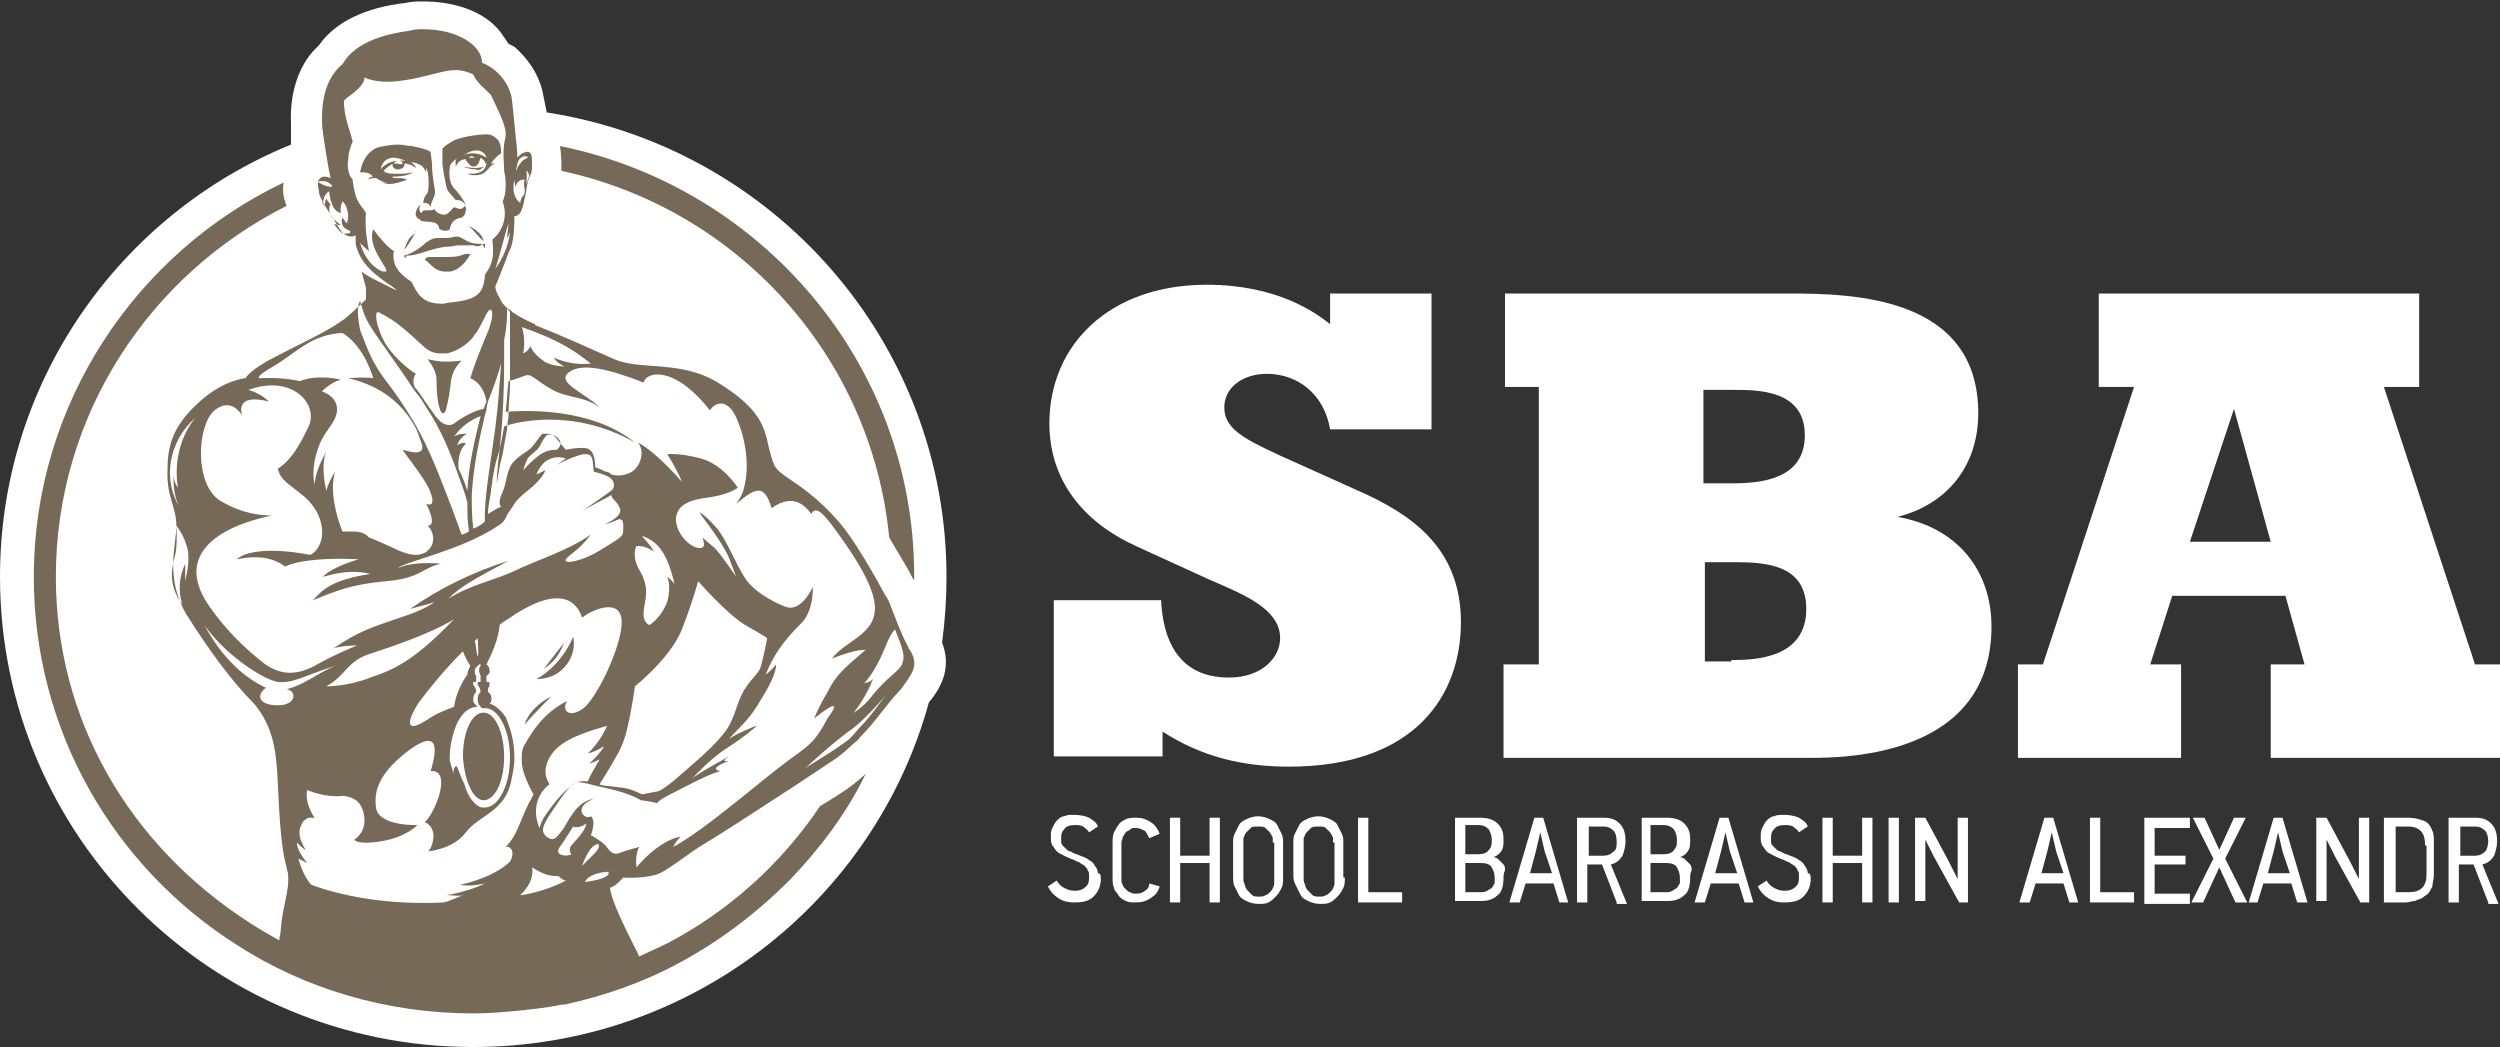 <?xml version="1.0" encoding="UTF-8"?> <svg xmlns="http://www.w3.org/2000/svg" width="117" height="49" viewBox="0 0 117 49" fill="none"><rect x="0" y="0" width="117" height="49" fill="#333333" stroke="none"/> <g clip-path="url(#clip0)"> <path d="M51.519 41.141C51.519 41.483 51.381 41.756 51.175 41.961C50.968 42.166 50.693 42.234 50.281 42.234C49.937 42.234 49.73 42.166 49.524 42.029C49.318 41.892 49.18 41.756 49.042 41.483L49.455 41.209C49.524 41.346 49.661 41.483 49.799 41.551C49.937 41.619 50.074 41.688 50.281 41.688C50.556 41.688 50.693 41.619 50.831 41.483C50.968 41.346 50.968 41.209 50.968 41.004C50.968 40.867 50.968 40.799 50.9 40.731C50.9 40.662 50.831 40.594 50.762 40.526C50.693 40.457 50.624 40.457 50.556 40.389C50.487 40.321 50.349 40.321 50.281 40.252C50.074 40.184 49.937 40.116 49.799 40.047C49.661 39.979 49.524 39.911 49.455 39.842C49.386 39.774 49.318 39.637 49.249 39.569C49.18 39.432 49.18 39.296 49.18 39.159C49.18 39.022 49.18 38.886 49.249 38.749C49.318 38.612 49.386 38.475 49.455 38.407C49.524 38.339 49.661 38.202 49.799 38.202C49.937 38.134 50.074 38.134 50.281 38.134C50.556 38.134 50.831 38.202 50.968 38.27C51.175 38.407 51.312 38.475 51.381 38.681L50.968 38.954C50.9 38.817 50.762 38.749 50.693 38.681C50.556 38.612 50.418 38.612 50.281 38.612C50.074 38.612 49.868 38.681 49.799 38.817C49.661 38.954 49.661 39.091 49.661 39.296C49.661 39.432 49.661 39.501 49.73 39.569C49.799 39.637 49.868 39.706 49.937 39.774C50.005 39.842 50.143 39.842 50.212 39.911C50.349 39.979 50.418 39.979 50.556 40.047C50.762 40.116 50.9 40.184 50.968 40.252C51.106 40.321 51.175 40.389 51.243 40.526C51.312 40.594 51.381 40.731 51.381 40.867C51.519 40.867 51.519 41.004 51.519 41.141Z" fill="white"></path> <path d="M54.27 41.483C54.201 41.756 54.064 41.892 53.857 42.029C53.651 42.166 53.444 42.234 53.169 42.234C52.963 42.234 52.825 42.234 52.688 42.166C52.55 42.098 52.413 42.029 52.344 41.892C52.275 41.756 52.138 41.688 52.138 41.551C52.069 41.414 52.069 41.278 52.069 41.072V39.432C52.069 39.296 52.069 39.091 52.138 38.954C52.206 38.817 52.275 38.681 52.344 38.612C52.413 38.475 52.55 38.407 52.688 38.339C52.825 38.27 53.032 38.27 53.169 38.27C53.444 38.27 53.651 38.339 53.857 38.475C54.064 38.612 54.201 38.817 54.27 39.022L53.788 39.227C53.72 39.091 53.651 38.954 53.582 38.886C53.444 38.817 53.307 38.749 53.169 38.749C53.032 38.749 52.963 38.749 52.894 38.817C52.825 38.886 52.757 38.886 52.688 38.954C52.619 39.022 52.619 39.091 52.55 39.159C52.55 39.227 52.482 39.364 52.482 39.432V41.141C52.482 41.209 52.481 41.346 52.55 41.414C52.55 41.483 52.619 41.551 52.688 41.619C52.757 41.688 52.825 41.756 52.894 41.756C52.963 41.824 53.101 41.824 53.169 41.824C53.376 41.824 53.513 41.756 53.582 41.688C53.72 41.619 53.788 41.483 53.788 41.346L54.27 41.483Z" fill="white"></path> <path d="M56.609 42.234V40.389H55.233V42.234H54.752V38.27H55.233V40.047H56.609V38.27H57.09V42.234H56.609Z" fill="white"></path> <path d="M60.048 41.072C60.048 41.278 60.048 41.414 59.979 41.551C59.91 41.688 59.842 41.824 59.704 41.961C59.566 42.097 59.498 42.166 59.36 42.234C59.222 42.303 59.085 42.303 58.879 42.303C58.672 42.303 58.466 42.234 58.328 42.166C58.191 42.097 58.053 42.029 57.984 41.892C57.916 41.756 57.847 41.619 57.778 41.483C57.709 41.346 57.709 41.141 57.709 41.004V39.432C57.709 39.296 57.709 39.159 57.778 39.022C57.847 38.886 57.916 38.749 57.984 38.612C58.053 38.475 58.191 38.407 58.328 38.339C58.466 38.27 58.672 38.202 58.879 38.202C59.085 38.202 59.291 38.27 59.429 38.339C59.566 38.407 59.704 38.475 59.773 38.612C59.842 38.749 59.91 38.886 59.979 39.022C60.048 39.159 60.048 39.296 60.048 39.432V41.072ZM59.566 39.432C59.566 39.364 59.566 39.296 59.566 39.227C59.566 39.159 59.498 39.091 59.429 38.954C59.36 38.886 59.291 38.817 59.222 38.749C59.154 38.681 59.016 38.681 58.879 38.681C58.741 38.681 58.603 38.681 58.535 38.749C58.466 38.817 58.397 38.886 58.328 38.954C58.26 39.022 58.26 39.091 58.191 39.227C58.191 39.296 58.191 39.364 58.191 39.501V41.072C58.191 41.209 58.191 41.278 58.26 41.414C58.26 41.483 58.328 41.619 58.397 41.688C58.466 41.756 58.535 41.824 58.603 41.892C58.672 41.961 58.81 41.961 58.947 41.961C59.016 41.961 59.154 41.961 59.222 41.892C59.291 41.892 59.36 41.824 59.429 41.756C59.498 41.688 59.566 41.619 59.566 41.551C59.635 41.483 59.635 41.346 59.635 41.278V39.432H59.566Z" fill="white"></path> <path d="M62.937 41.072C62.937 41.278 62.937 41.414 62.868 41.551C62.799 41.688 62.73 41.824 62.593 41.961C62.455 42.097 62.386 42.166 62.249 42.234C62.111 42.303 61.974 42.303 61.767 42.303C61.561 42.303 61.355 42.234 61.217 42.166C61.08 42.097 60.942 42.029 60.873 41.892C60.804 41.756 60.736 41.619 60.667 41.483C60.598 41.346 60.529 41.209 60.529 41.004V39.432C60.529 39.296 60.529 39.159 60.598 39.022C60.667 38.886 60.736 38.749 60.804 38.612C60.873 38.475 61.011 38.407 61.148 38.339C61.286 38.27 61.492 38.202 61.699 38.202C61.905 38.202 62.111 38.27 62.249 38.339C62.386 38.407 62.524 38.475 62.593 38.612C62.662 38.749 62.73 38.886 62.799 39.022C62.868 39.159 62.868 39.296 62.868 39.432V41.072H62.937ZM62.386 39.432C62.386 39.364 62.386 39.296 62.386 39.227C62.386 39.159 62.318 39.091 62.249 38.954C62.18 38.886 62.111 38.817 62.042 38.749C61.974 38.681 61.836 38.681 61.699 38.681C61.561 38.681 61.423 38.681 61.355 38.749C61.286 38.817 61.217 38.886 61.148 38.954C61.08 39.022 61.08 39.091 61.011 39.227C61.011 39.296 61.011 39.364 61.011 39.501V41.072C61.011 41.209 61.011 41.278 61.08 41.414C61.08 41.483 61.148 41.619 61.217 41.688C61.286 41.756 61.355 41.824 61.423 41.892C61.492 41.961 61.63 41.961 61.767 41.961C61.836 41.961 61.974 41.961 62.042 41.892C62.111 41.892 62.18 41.824 62.249 41.756C62.318 41.688 62.386 41.619 62.386 41.551C62.455 41.483 62.455 41.346 62.455 41.278V39.432H62.386Z" fill="white"></path> <path d="M63.556 42.234V38.27H64.037V41.756H65.619V42.234H63.556Z" fill="white"></path> <path d="M96.847 42.234L96.572 41.346H95.265L94.99 42.234H94.508L95.678 38.27H96.09L97.26 42.234H96.847ZM96.228 39.842L96.022 38.954L95.815 39.842L95.54 40.867H96.572L96.228 39.842Z" fill="white"></path> <path d="M97.81 42.234V38.27H98.291V41.756H99.874V42.234H97.81Z" fill="white"></path> <path d="M100.355 42.234V38.27H102.487V38.749H100.836V40.047H102.281V40.457H100.836V41.824H102.487V42.303H100.355V42.234Z" fill="white"></path> <path d="M104.619 42.234L103.863 40.594L103.106 42.234H102.556L103.588 40.184L102.625 38.27H103.175L103.863 39.774L104.551 38.27H105.101L104.138 40.184L105.17 42.234H104.619Z" fill="white"></path> <path d="M107.508 42.234L107.233 41.346H105.926L105.651 42.234H105.239L106.408 38.27H106.821L107.99 42.234H107.508ZM106.821 39.842L106.614 38.954L106.408 39.842L106.133 40.867H107.164L106.821 39.842Z" fill="white"></path> <path d="M110.466 42.234L109.297 40.116L108.884 39.296V42.166H108.402V38.27H108.884L109.984 40.321L110.397 41.141V38.27H110.879V42.234H110.466Z" fill="white"></path> <path d="M112.736 38.27C113.011 38.27 113.217 38.339 113.424 38.407C113.63 38.475 113.768 38.681 113.836 38.886C113.905 39.022 113.905 39.227 113.905 39.432C113.905 39.637 113.905 39.911 113.905 40.184C113.905 40.457 113.905 40.731 113.905 40.936C113.905 41.141 113.836 41.346 113.836 41.483C113.768 41.619 113.699 41.756 113.63 41.824C113.561 41.892 113.424 41.961 113.355 42.029C113.217 42.098 113.149 42.098 113.011 42.166C112.874 42.166 112.736 42.234 112.598 42.234H111.567V38.27H112.736ZM113.493 39.569C113.493 39.227 113.424 39.022 113.286 38.886C113.149 38.749 112.942 38.681 112.736 38.681H112.117V41.756H112.736C113.011 41.756 113.217 41.688 113.355 41.551C113.493 41.414 113.561 41.209 113.561 40.936V39.569H113.493Z" fill="white"></path> <path d="M116.45 42.234L115.762 40.457H115.074V42.234H114.593V38.27H115.831C116.175 38.27 116.381 38.339 116.588 38.544C116.794 38.749 116.863 39.022 116.863 39.364C116.863 39.637 116.794 39.842 116.725 40.047C116.588 40.252 116.45 40.389 116.175 40.457L116.932 42.303H116.45V42.234ZM116.45 39.364C116.45 39.159 116.381 38.954 116.313 38.886C116.175 38.749 116.037 38.681 115.831 38.681H115.143V40.047H115.831C116.037 40.047 116.175 39.979 116.313 39.842C116.381 39.774 116.45 39.569 116.45 39.364Z" fill="white"></path> <path d="M70.365 41.072C70.365 41.414 70.296 41.756 70.09 41.892C69.884 42.098 69.608 42.166 69.333 42.166H68.095V38.27H69.264C69.608 38.27 69.884 38.339 70.09 38.544C70.296 38.749 70.365 38.954 70.365 39.296C70.365 39.501 70.365 39.637 70.296 39.774C70.228 39.911 70.09 40.047 69.884 40.116C70.021 40.116 70.09 40.184 70.159 40.252C70.228 40.321 70.296 40.389 70.365 40.457C70.434 40.526 70.434 40.662 70.434 40.731C70.365 40.867 70.365 41.004 70.365 41.072ZM68.577 38.681V39.979H69.196C69.402 39.979 69.608 39.911 69.677 39.774C69.815 39.637 69.815 39.501 69.815 39.296C69.815 39.091 69.746 38.954 69.677 38.817C69.54 38.681 69.402 38.612 69.196 38.612H68.577V38.681ZM68.577 40.389V41.756H69.264C69.402 41.756 69.471 41.756 69.608 41.688C69.677 41.619 69.746 41.619 69.815 41.551C69.884 41.483 69.884 41.414 69.952 41.346C69.952 41.278 69.952 41.141 69.952 41.072C69.952 40.867 69.884 40.731 69.815 40.594C69.746 40.457 69.54 40.389 69.333 40.389H68.577Z" fill="white"></path> <path d="M72.979 42.234L72.704 41.346H71.397L71.122 42.234H70.64L71.809 38.27H72.222L73.391 42.234H72.979ZM72.291 39.842L72.085 38.954L71.878 39.842L71.603 40.867H72.635L72.291 39.842Z" fill="white"></path> <path d="M75.661 42.234L74.974 40.457H74.286V42.234H73.804V38.27H75.042C75.386 38.27 75.593 38.339 75.799 38.544C76.005 38.749 76.074 39.022 76.074 39.364C76.074 39.637 76.005 39.842 75.936 40.047C75.799 40.252 75.661 40.389 75.386 40.457L76.143 42.303H75.661V42.234ZM75.661 39.364C75.661 39.159 75.593 38.954 75.524 38.886C75.386 38.749 75.249 38.681 75.042 38.681H74.355V40.047H75.042C75.249 40.047 75.386 39.979 75.524 39.842C75.661 39.774 75.661 39.569 75.661 39.364Z" fill="white"></path> <path d="M79.1 41.072C79.1 41.414 79.032 41.756 78.825 41.892C78.619 42.098 78.344 42.166 78.069 42.166H76.831V38.27H78C78.344 38.27 78.619 38.339 78.825 38.544C79.032 38.749 79.1 38.954 79.1 39.296C79.1 39.501 79.1 39.637 79.032 39.774C78.963 39.911 78.825 40.047 78.619 40.116C78.757 40.116 78.825 40.184 78.894 40.252C78.963 40.321 79.032 40.389 79.1 40.457C79.169 40.526 79.169 40.662 79.169 40.731C79.1 40.867 79.1 41.004 79.1 41.072ZM77.243 38.681V39.979H77.862C78.069 39.979 78.275 39.911 78.344 39.774C78.481 39.637 78.481 39.501 78.481 39.296C78.481 39.091 78.413 38.954 78.344 38.817C78.206 38.681 78.069 38.612 77.862 38.612H77.243V38.681ZM77.243 40.389V41.756H77.931C78.069 41.756 78.137 41.756 78.275 41.688C78.344 41.619 78.413 41.619 78.481 41.551C78.55 41.483 78.55 41.414 78.619 41.346C78.619 41.278 78.619 41.141 78.619 41.072C78.619 40.867 78.55 40.731 78.481 40.594C78.413 40.457 78.206 40.389 78 40.389H77.243Z" fill="white"></path> <path d="M81.645 42.234L81.37 41.346H80.064L79.788 42.234H79.307L80.476 38.27H80.889L82.058 42.234H81.645ZM80.958 39.842L80.751 38.954L80.545 39.842L80.27 40.867H81.302L80.958 39.842Z" fill="white"></path> <path d="M84.741 41.141C84.741 41.483 84.603 41.756 84.397 41.961C84.191 42.166 83.915 42.234 83.503 42.234C83.159 42.234 82.953 42.166 82.746 42.029C82.54 41.892 82.402 41.756 82.265 41.483L82.677 41.209C82.746 41.346 82.884 41.483 83.021 41.551C83.159 41.619 83.296 41.688 83.503 41.688C83.778 41.688 83.915 41.619 84.053 41.483C84.191 41.346 84.191 41.209 84.191 41.004C84.191 40.867 84.191 40.799 84.122 40.731C84.122 40.662 84.053 40.594 83.984 40.526C83.915 40.457 83.847 40.457 83.778 40.389C83.709 40.321 83.572 40.321 83.503 40.252C83.296 40.184 83.159 40.116 83.021 40.047C82.884 39.979 82.746 39.911 82.677 39.842C82.609 39.774 82.54 39.637 82.471 39.569C82.402 39.432 82.402 39.296 82.402 39.159C82.402 39.022 82.402 38.886 82.471 38.749C82.54 38.612 82.609 38.475 82.677 38.407C82.746 38.339 82.884 38.202 83.021 38.202C83.159 38.134 83.296 38.134 83.503 38.134C83.778 38.134 84.053 38.202 84.191 38.27C84.397 38.407 84.534 38.475 84.603 38.681L84.191 38.954C84.122 38.817 83.984 38.749 83.915 38.681C83.778 38.612 83.64 38.612 83.503 38.612C83.296 38.612 83.09 38.681 83.021 38.817C82.884 38.954 82.884 39.091 82.884 39.296C82.884 39.432 82.884 39.501 82.953 39.569C83.021 39.637 83.09 39.706 83.159 39.774C83.228 39.842 83.365 39.842 83.434 39.911C83.572 39.979 83.64 39.979 83.778 40.047C83.984 40.116 84.122 40.184 84.191 40.252C84.328 40.321 84.397 40.389 84.466 40.526C84.534 40.594 84.603 40.731 84.603 40.867C84.741 40.867 84.741 41.004 84.741 41.141Z" fill="white"></path> <path d="M87.148 42.234V40.389H85.772V42.234H85.291V38.27H85.772V40.047H87.148V38.27H87.63V42.234H87.148Z" fill="white"></path> <path d="M88.386 42.234V38.27H88.868V42.234H88.386Z" fill="white"></path> <path d="M91.688 42.234L90.519 40.116L90.106 39.296V42.166H89.624V38.27H90.106L91.206 40.321L91.619 41.141V38.27H92.1V42.234H91.688Z" fill="white"></path> <path d="M49.249 28.088H54.339C54.476 30.821 55.852 31.71 57.503 31.71C59.085 31.71 59.91 30.753 59.91 29.864C59.91 28.498 58.191 27.814 56.609 27.131L53.169 25.559C50.625 24.397 49.111 22.415 49.111 19.819C49.111 16.128 51.931 13.326 56.471 13.326C59.773 13.326 61.561 14.625 62.249 15.171V13.736H66.995V20.092H62.249C61.974 18.452 60.736 17.495 59.291 17.495C58.191 17.495 57.297 18.11 57.297 19.067C57.297 20.023 58.122 20.502 59.91 21.322L63.556 22.962C66.032 24.056 68.371 25.627 68.371 29.113C68.371 32.53 66.238 35.879 60.323 35.879C58.122 35.879 56.196 35.4 54.408 34.238V35.4H49.318V28.088H49.249Z" fill="white"></path> <path d="M70.434 31.095H72.016V18.11H70.434V13.736H83.709C86.736 13.736 92.582 13.873 92.582 19.34C92.582 21.732 91.207 23.577 88.799 24.192C91.619 24.671 93.201 26.721 93.201 29.318C93.201 35.332 86.529 35.468 84.741 35.468H70.365V31.095H70.434ZM81.027 22.621C82.471 22.621 84.466 22.416 84.466 20.365C84.466 18.247 82.265 18.247 81.164 18.247H79.72V22.621H81.027ZM81.027 30.89C82.127 30.89 84.534 30.821 84.534 28.498C84.534 26.448 82.677 26.311 81.233 26.311H79.788V30.958H81.027V30.89Z" fill="white"></path> <path d="M102.074 31.095V35.468H94.439V31.095H95.609L99.873 18.11H98.222V13.736H113.217V18.11H111.566L115.831 31.095H117V35.468H106.27V31.095H107.852L106.958 27.883H101.661L100.63 31.095H102.074ZM106.27 25.354L104.55 19.135L102.487 25.354H106.27Z" fill="white"></path> <path d="M44.09 30.07C44.227 29.045 44.296 28.02 44.296 26.994C44.296 15.992 36.18 6.902 25.587 5.262L25.381 4.237C25.175 3.417 24.693 2.734 24.074 2.187L23.799 2.05L23.661 1.845C23.524 1.64 23.386 1.435 23.249 1.298C22.492 0.478 21.185 0.068 19.809 0.068C19.534 0.068 19.259 0.068 18.984 0.137C17.127 0.342 15.682 1.025 14.926 2.119L14.857 2.187L14.788 2.255C13.963 3.075 13.55 4.374 13.619 5.809V6.766C5.571 10.046 0 17.905 0 26.994C0 39.159 9.905 49 22.148 49C32.328 49 40.926 42.166 43.471 32.872C44.159 32.052 44.503 31.163 44.09 30.07Z" fill="white"></path> <path d="M42.577 30.411C42.508 30.343 42.508 30.275 42.508 30.275C42.164 29.66 41.958 29.044 41.683 28.361C41.614 28.156 41.545 28.019 41.407 27.814C40.857 26.789 40.169 25.628 39.619 24.876C39.069 24.124 38.175 23.236 37.143 22.552C36.111 21.869 36.249 21.869 35.974 20.912C35.767 19.955 35.561 19.135 33.704 17.973C31.915 16.812 29.989 17.358 28.751 16.812C27.513 16.265 26.482 15.787 25.106 15.24C25.106 15.24 25.037 15.24 25.037 15.171C24.556 14.966 24.212 14.761 24.005 14.625C24.005 14.625 23.868 14.488 23.73 14.42C23.593 14.283 23.455 14.146 23.386 13.941C23.249 13.736 23.18 13.531 23.18 13.395C23.249 13.258 23.661 12.233 23.799 11.823C24.005 11.481 24.074 10.934 24.074 10.114C24.418 10.114 24.487 9.636 24.624 8.952C24.693 8.269 24.899 8.201 24.899 7.859C24.899 7.791 24.899 7.722 24.899 7.654C24.899 7.381 24.899 7.107 24.693 7.107C24.693 7.107 24.693 7.107 24.624 7.107C24.349 7.176 24.212 7.381 24.212 7.381C24.212 7.312 24.212 6.971 24.143 6.492C24.074 5.809 24.005 4.989 23.936 4.51C23.73 3.69 23.111 3.144 22.561 2.939C22.561 2.118 21.392 1.367 19.809 1.367C19.603 1.367 19.397 1.367 19.191 1.435C18.159 1.572 16.645 1.913 16.026 3.007C14.995 3.827 14.995 5.467 15.132 6.356C15.201 6.834 15.27 7.244 15.339 7.654C15.407 8.064 15.476 8.337 15.476 8.337C15.476 8.337 15.339 8.269 15.201 8.269C15.132 8.269 15.063 8.269 14.995 8.337C14.857 8.406 14.857 8.679 14.926 8.952C14.926 9.089 14.995 9.226 15.063 9.363C15.27 9.773 15.407 9.909 15.82 10.593C16.026 11.003 16.302 11.071 16.439 11.071C16.577 11.071 16.645 11.003 16.645 11.003C16.645 11.003 16.645 11.139 16.645 11.413C16.852 12.37 17.608 12.916 18.434 13.463C18.503 13.531 18.503 13.531 18.571 13.6C18.296 13.463 18.021 13.326 17.746 13.19C17.471 13.053 17.196 12.916 16.921 12.711C16.989 12.985 17.058 13.19 17.127 13.463C17.127 13.805 17.127 14.01 17.127 14.01C16.989 14.146 16.645 14.488 16.164 14.898C15.339 15.513 14.101 16.06 12.931 16.675C11.693 17.29 11.487 17.7 11.487 17.7C11.487 17.7 10.524 17.768 9.423 18.725C8.254 19.75 7.841 20.639 7.841 21.937C7.773 23.236 8.254 23.714 8.254 24.602C8.254 25.491 7.704 27.063 8.735 28.771C9.767 30.411 10.868 31.915 11.899 32.94C12.794 34.033 12.931 35.127 13 36.63C13.069 38.065 13.138 39.637 13.413 40.594C13.413 40.731 13.482 40.799 13.482 40.936C13.55 41.756 13.206 42.439 13.138 43.533C13.138 43.669 13.069 43.874 13.069 44.011C12.587 43.738 12.106 43.464 11.693 43.191C6.053 39.569 2.614 33.692 2.614 26.994C2.614 19.409 7.016 12.848 13.413 9.636C13.275 9.294 13.206 8.952 13.275 8.542C6.397 11.823 1.582 18.862 1.582 26.994C1.582 34.238 5.365 40.594 11.074 44.216C14.238 46.266 18.09 47.428 22.148 47.428C22.905 47.428 23.661 47.36 24.349 47.291C24.968 47.223 25.656 47.155 26.275 47.018C26.344 47.018 26.344 47.018 26.413 47.018C28.27 46.608 30.058 45.993 31.709 45.105C33.635 44.079 35.355 42.781 36.937 41.209C38.381 39.706 39.619 38.065 40.513 36.22C39.963 36.699 39.825 36.835 38.725 37.519L38.381 37.724C36.593 40.389 34.116 42.644 31.227 44.148C30.815 44.353 30.333 44.558 29.921 44.763C29.852 44.694 29.852 44.558 29.783 44.489C28.889 42.713 28.614 42.029 28.545 41.551C28.82 41.483 29.164 41.072 29.164 41.072C29.164 41.072 30.265 41.141 30.884 40.867C31.434 40.594 32.259 39.911 32.947 39.501C33.635 39.091 35.011 38.202 37.212 36.767C39.344 35.332 39.069 35.605 39.963 34.785C40.032 34.717 40.169 34.648 40.238 34.512C40.995 33.76 41.339 33.145 42.095 32.325L42.164 32.257C42.645 31.573 43.058 31.163 42.577 30.411ZM24.762 8.201C24.762 8.337 24.624 8.611 24.624 8.611C24.624 8.611 24.693 8.201 24.624 7.996C24.624 7.996 24.624 7.996 24.693 7.996C24.624 8.064 24.762 8.064 24.762 8.201ZM24.212 7.654C24.28 7.381 24.487 7.312 24.556 7.312C24.624 7.312 24.693 7.312 24.693 7.381C24.556 7.449 24.418 7.517 24.349 7.654C24.28 7.722 24.212 7.859 24.143 7.996C24.143 7.859 24.212 7.791 24.212 7.654ZM24.074 8.406C24.074 8.406 24.074 8.611 24.143 8.747C24.143 8.611 24.28 8.406 24.487 8.406C24.487 8.406 24.487 8.406 24.556 8.406C24.487 8.611 24.556 8.816 24.556 8.884C24.556 8.952 24.556 9.089 24.487 9.157C24.418 9.226 24.349 9.363 24.349 9.499C23.868 9.157 24.074 8.406 24.074 8.406ZM27.651 17.017C26.963 17.085 26.413 16.948 25.931 16.743C26 16.948 26.413 17.153 26.413 17.153C26.413 17.153 25.931 17.153 25.518 16.948C24.899 16.538 24.831 16.197 24.831 16.197C24.831 16.197 24.693 16.47 24.487 16.538C24.624 15.787 24.418 15.308 24.418 15.308C26.206 15.923 26.963 16.47 27.651 17.017ZM23.593 16.675C23.593 16.402 23.593 16.197 23.593 15.923C23.73 15.24 23.73 14.83 23.73 14.556C23.73 14.488 23.73 14.488 23.73 14.42C23.73 14.488 23.868 14.556 23.868 14.625C23.868 14.83 23.868 14.966 23.868 15.308C23.868 15.992 23.868 16.88 23.868 17.632C23.868 17.768 23.868 17.837 23.868 17.973C23.868 18.452 23.799 18.93 23.799 19.34C23.799 19.34 23.799 19.34 23.799 19.409C23.799 19.614 23.73 19.819 23.73 20.092C23.661 20.434 23.593 20.844 23.524 21.254C23.386 21.732 23.317 22.21 23.249 22.62C23.249 21.937 23.386 21.185 23.455 20.297C23.524 19.614 23.593 18.247 23.593 17.085C23.593 16.88 23.593 16.812 23.593 16.675ZM23.455 17.017C23.386 17.837 23.317 18.998 23.18 20.024C22.974 21.595 22.63 23.441 22.698 24.397C22.561 24.534 22.355 24.671 22.148 24.739C22.079 24.192 22.079 23.646 22.079 23.167C22.148 21.869 22.423 20.57 22.698 19.409C22.698 19.34 22.767 19.272 22.767 19.135C22.767 18.998 22.836 18.862 22.836 18.794C23.111 18.11 23.317 17.495 23.455 17.017ZM21.392 20.844C21.529 20.434 21.873 20.297 21.873 20.297C21.667 20.297 21.46 20.297 21.254 20.434C21.667 19.819 22.286 19.545 22.492 19.477C22.217 20.57 21.942 21.732 21.873 22.962C21.804 22.757 21.667 22.347 21.46 21.937C21.392 21.049 21.804 20.775 21.804 20.775C21.735 20.707 21.598 20.707 21.392 20.844ZM23.73 11.139C23.799 11.071 23.799 11.003 23.868 10.866C23.799 11.549 23.455 12.233 23.18 12.575C23.317 12.233 23.593 11.071 23.799 10.456C23.799 10.593 23.73 11.003 23.73 11.139ZM15.132 8.474C15.27 8.474 15.407 8.542 15.545 8.679C15.545 8.679 15.545 8.747 15.476 8.747C15.407 8.747 15.132 8.679 14.926 8.542C14.857 8.474 14.995 8.474 15.132 8.474ZM16.233 10.934C16.164 10.934 16.164 10.934 16.095 10.934C15.889 10.866 15.82 10.729 15.614 10.456C15.683 10.524 15.82 10.524 15.889 10.524C15.889 10.524 15.889 10.524 15.958 10.524C15.958 10.524 15.82 10.456 15.614 10.251C15.407 10.046 15.339 9.704 15.476 9.568C15.339 9.431 15.27 9.294 15.27 9.294C15.27 9.294 15.201 9.431 15.201 9.636C15.132 9.568 15.063 9.499 15.063 9.363L15.132 9.431C15.132 9.226 15.27 9.021 15.407 8.952C15.407 8.952 15.407 9.226 15.545 9.568C15.614 9.773 15.751 9.909 15.958 9.978C15.889 9.704 16.026 9.431 16.026 9.431C16.026 9.431 16.164 9.499 16.233 9.773C16.37 10.114 16.233 10.456 16.233 10.456C16.233 10.456 16.164 10.388 16.026 10.183C15.958 10.388 15.958 10.661 16.37 10.798C16.439 10.866 16.37 10.934 16.233 10.934ZM17.471 10.729C17.127 11.618 18.365 12.711 18.021 12.711H17.952C17.608 12.643 17.058 12.165 16.852 11.344C16.921 11.481 17.196 11.686 17.265 11.754C17.196 11.344 17.058 10.661 17.127 9.978C16.921 9.568 16.645 9.568 16.508 8.474V8.406C16.302 8.201 16.233 7.791 16.302 7.449C16.302 7.107 16.439 6.766 16.508 6.629C16.37 6.082 16.095 5.467 16.095 4.715C16.164 4.647 16.164 4.647 16.233 4.579C16.921 4.1 17.058 3.827 17.058 3.622C17.058 3.622 17.402 3.827 18.159 3.827C18.503 3.827 18.915 3.759 19.328 3.69C20.291 3.485 20.841 3.28 21.323 3.28C21.598 3.28 21.873 3.349 22.148 3.485C22.286 3.827 22.63 4.1 22.905 4.374C22.905 4.374 22.905 4.374 22.974 4.442C23.18 4.92 23.73 5.877 23.661 6.356C23.661 6.492 23.593 6.629 23.593 6.766C23.524 7.244 23.593 7.654 23.593 7.859C23.593 7.927 23.593 7.996 23.593 7.996C23.593 7.996 23.799 8.816 23.524 9.431C23.868 10.388 23.249 11.071 23.042 11.208C23.111 11.891 23.111 12.301 22.698 12.848C22.63 13.736 22.355 14.01 21.185 14.146C20.979 14.146 20.841 14.215 20.704 14.215C19.741 14.215 19.534 13.736 19.259 13.19C18.847 12.916 18.296 12.506 18.434 11.754C18.021 11.481 17.677 11.003 17.471 10.729ZM17.746 14.625C18.571 15.035 19.053 15.513 19.809 16.197C20.016 16.402 20.291 16.538 20.566 16.538C20.704 16.538 20.841 16.538 20.91 16.538C21.254 16.47 21.667 16.265 22.011 15.923C22.079 15.855 22.148 15.787 22.217 15.65L22.286 15.582C22.423 15.377 22.561 15.103 22.698 14.83C23.042 14.078 23.18 14.693 22.836 15.513C22.355 16.675 22.148 17.222 22.011 17.7C22.492 17.905 22.698 18.383 22.767 18.794C22.698 18.93 22.698 18.998 22.63 19.135C22.217 19.203 21.598 19.545 21.254 19.819C21.048 19.955 20.841 19.887 20.635 19.75C20.497 19.614 20.36 19.477 20.291 19.34C20.222 19.272 20.154 19.135 20.085 19.067C20.016 18.93 19.878 18.794 19.809 18.657C19.672 18.452 19.534 18.247 19.397 18.11C19.259 17.7 19.466 17.495 19.466 17.495C19.466 17.495 18.64 17.017 18.021 16.06C17.608 15.308 17.471 14.488 17.746 14.625ZM16.852 14.078C16.852 14.01 16.852 14.01 16.852 14.078C16.852 14.01 16.852 14.078 16.852 14.078C16.921 14.283 16.989 14.761 17.402 15.377C17.884 16.128 18.571 17.017 19.328 18.178C19.466 18.383 19.603 18.52 19.741 18.725C19.809 18.862 19.878 18.93 19.947 19.067C20.566 19.955 21.116 21.254 21.46 22.279C21.667 22.826 21.804 23.236 21.873 23.509C21.873 23.919 21.873 24.397 21.942 24.807V24.876C21.804 24.944 21.735 25.012 21.598 25.012C21.46 24.602 20.979 23.304 20.429 21.937C20.085 21.117 19.741 20.365 19.328 19.682C18.915 18.998 18.503 18.383 18.021 17.768C17.471 17.017 17.265 16.538 16.852 15.445C16.714 14.693 16.714 14.351 16.852 14.078ZM13 17.017C13.963 16.402 14.651 15.65 16.026 15.582C17.058 16.197 17.471 17.7 17.471 17.7C17.471 17.7 17.127 17.632 16.302 17.7C17.196 17.905 18.021 18.315 18.64 18.93C18.915 19.203 19.191 19.545 19.328 19.819C19.534 20.092 19.603 20.434 19.741 20.775C19.947 21.459 18.915 21.049 18.847 21.049C18.847 21.117 19.809 22.279 20.085 22.894C20.497 23.851 19.947 23.577 19.947 23.577C19.947 23.577 20.497 24.602 20.016 24.602C20.36 24.944 20.36 25.491 20.016 25.764L19.947 25.832C19.603 26.038 19.191 26.038 18.365 25.628C17.471 25.218 17.265 25.149 17.265 25.149C17.265 25.149 17.058 24.876 16.577 24.876C16.302 24.876 16.095 24.876 16.026 24.876C15.751 24.192 15.407 22.962 15.683 22.074C15.683 22.074 15.407 22.484 15.27 22.962C15.132 22.347 15.063 21.664 15.27 21.117C15.27 21.185 14.788 21.869 14.72 22.689C14.651 22.347 14.651 22.006 14.72 21.595C14.926 20.639 15.132 20.434 15.545 19.819C15.958 19.203 15.82 18.588 15.063 18.315C15.339 18.042 15.683 17.837 15.958 17.768C15.958 17.768 14.857 17.495 14.032 17.837C13.138 17.632 12.243 17.7 12.106 17.7C12.106 17.563 12.312 17.427 13 17.017ZM9.148 19.545C8.529 20.297 8.116 21.459 8.323 22.826C8.185 22.62 8.116 22.416 8.116 22.21C8.116 22.894 8.185 23.304 8.392 23.714C7.635 22.484 7.841 20.707 9.148 19.545ZM8.667 27.199C8.667 27.131 8.667 26.926 8.667 26.379C8.392 26.994 8.323 27.609 8.529 28.293C7.841 27.336 8.048 26.584 8.185 26.038C8.323 25.491 8.254 24.602 8.254 24.602C8.254 24.602 8.667 25.081 8.804 25.832C8.873 26.516 8.667 27.131 8.667 27.199ZM12.725 24.124C12.725 24.124 11.556 24.192 10.318 23.441C9.079 22.689 9.217 19.887 10.042 19.203C10.799 18.588 11.28 19.34 11.349 19.477C11.28 19.34 11.005 18.383 12.587 18.794C12.175 18.383 11.624 18.247 11.624 18.247C13.688 17.495 14.926 18.93 14.444 19.955C13.963 20.98 13.55 21.595 13 21.937C13.138 22.484 13.482 22.62 14.238 23.236C14.926 23.851 15.132 24.534 15.063 25.149C14.926 25.832 14.513 25.969 14.513 25.969C14.513 25.969 11.968 25.422 11.074 26.174C12.106 25.969 12.794 26.106 13.344 26.516C14.032 26.174 15.545 26.106 16.783 26.174C15.614 26.516 15.132 26.926 15.132 26.994C15.201 26.994 16.233 26.584 17.333 26.858C15.614 27.131 15.132 27.541 14.651 28.088C15.683 27.678 16.439 27.336 18.09 27.199C19.672 27.063 19.741 26.584 20.635 26.379C19.809 26.311 19.053 26.379 18.64 26.584C18.847 26.311 21.598 25.764 23.317 24.602C23.661 24.397 23.661 24.192 23.799 23.987C24.074 23.646 24.005 23.509 24.693 22.962C25.312 22.484 25.518 22.074 25.518 22.006C25.518 22.006 25.381 22.074 25.106 22.21C25.175 22.006 25.381 21.595 25.794 21.459C26.138 21.322 26.482 21.459 26.482 21.459L26 21.8C26.069 21.732 27.032 21.254 27.376 21.254C27.788 21.254 27.72 21.527 27.788 22.074C28.064 22.142 28.27 22.21 28.407 22.279C28.82 22.484 28.751 22.757 28.683 22.894C28.545 23.031 27.445 23.782 27.238 23.919C27.445 23.782 28.132 23.441 28.614 23.167C28.614 23.372 28.958 23.509 29.026 23.851C29.095 24.192 28.339 24.534 28.27 24.534C28.339 24.534 28.614 24.466 28.889 24.329C29.233 24.192 29.164 24.602 29.164 24.876C29.164 25.149 28.82 25.286 28.064 25.764C27.307 26.243 26.344 26.448 26.482 26.174C26.619 25.969 27.169 25.696 27.651 25.012C26.619 25.764 25.037 26.243 24.074 26.721C23.042 27.199 22.079 27.336 20.979 28.019C21.598 27.404 22.286 27.063 23.799 26.243C22.079 26.789 20.566 27.541 19.191 28.498C19.672 28.361 20.291 28.224 20.36 28.156C20.291 28.224 19.809 28.566 18.709 28.908C17.54 29.318 16.783 29.523 15.614 30.343C16.026 30.206 16.714 30.206 16.714 30.206C16.714 30.206 15.683 30.616 14.72 31.163C13.688 31.71 12.931 31.505 12.243 30.958C11.556 30.411 10.593 29.523 9.836 28.43C8.116 26.038 10.111 24.671 12.725 24.124ZM24.487 22.006C24.487 22.006 24.556 21.732 24.693 21.459C24.899 21.185 25.175 21.117 25.312 20.775C25.45 20.502 25.587 20.365 25.587 20.365C25.587 20.365 26 20.229 26.206 20.639C26.275 20.775 26.206 20.912 26.069 21.049C25.863 21.049 25.656 21.049 25.312 21.254C24.899 21.527 24.487 22.006 24.487 22.006ZM30.058 25.081C30.815 25.354 31.227 25.901 31.571 27.336C31.365 27.063 31.227 26.994 31.227 26.994C31.227 26.994 31.434 27.404 31.227 28.156C30.952 28.908 30.402 29.25 30.402 29.25C30.402 29.25 30.058 29.181 30.127 28.566C30.196 27.951 30.402 27.609 29.989 26.789C29.508 26.038 29.783 25.559 29.783 25.559C29.783 25.559 30.196 25.491 30.608 25.832C30.402 25.422 30.058 25.149 30.058 25.081ZM31.915 29.455C32.466 28.019 32.672 27.199 32.672 27.199C32.672 27.199 33.979 28.703 34.873 29.25C35.836 29.796 35.905 29.865 35.905 29.865C35.905 29.865 35.767 30.616 35.63 31.095C35.561 31.505 35.286 31.573 34.804 32.325C34.392 33.077 34.392 33.76 33.773 34.443C33.222 35.127 32.122 36.015 31.503 36.562C30.815 37.109 30.746 37.04 30.746 37.04C30.746 37.04 30.402 37.109 30.058 37.177C29.714 37.04 29.577 36.904 28.889 36.835C28.339 36.767 28.132 36.767 28.064 36.699C28.064 36.699 28.545 35.947 28.958 35.195C29.095 34.922 29.233 34.58 29.302 34.307C29.577 33.213 29.714 32.12 29.714 32.12C29.714 32.12 31.365 30.821 31.915 29.455ZM25.794 35.332C26.275 34.58 27.513 34.238 28.407 33.965C28.27 34.307 27.995 34.785 27.513 35.264C27.788 35.195 28.064 35.059 28.27 34.922C28.132 35.195 27.857 35.468 27.582 35.742C27.788 35.673 27.926 35.605 28.064 35.537C27.788 36.015 27.582 36.357 27.513 36.562C27.445 36.562 27.376 36.562 27.376 36.562C27.307 36.562 27.307 36.562 27.238 36.562C26.825 36.562 26.206 37.177 25.587 38.065C25.381 38.339 25.312 38.544 25.243 38.749C24.693 37.382 25.725 36.699 25.725 36.699C25.725 36.699 25.243 36.152 25.794 35.332ZM21.254 36.289C21.185 36.084 21.116 35.81 21.048 35.605C21.048 35.537 21.048 35.468 21.048 35.4C21.048 35.059 21.116 34.717 21.185 34.443C21.392 33.623 21.804 33.077 22.355 33.077C22.355 33.077 22.286 33.008 22.217 32.94C22.148 32.872 22.148 32.803 22.148 32.735C22.148 32.462 22.286 32.393 22.286 32.393C22.286 32.257 22.217 32.12 22.148 32.051V31.915H22.286V31.642L22.217 31.505C22.217 31.368 22.217 31.3 22.286 31.231C22.355 31.163 22.355 31.163 22.423 31.095H22.492V31.163C22.423 31.231 22.423 31.3 22.423 31.436L22.492 31.642V31.915H22.355V32.051C22.423 32.12 22.492 32.257 22.492 32.393C22.492 32.393 22.355 32.462 22.355 32.735C22.355 33.008 22.561 33.145 22.561 33.145C22.63 33.145 22.63 33.145 22.698 33.145H22.767C23.386 33.213 23.868 34.238 23.868 35.468C23.868 36.767 23.317 37.792 22.698 37.792C22.63 37.792 22.561 37.792 22.561 37.792C22.217 37.724 21.873 37.245 21.735 36.699C21.529 36.289 21.392 35.879 21.392 35.879C21.254 35.81 21.185 36.084 21.254 36.289ZM19.603 32.872C20.222 32.051 20.91 31.231 21.667 30.48C21.735 30.685 21.873 30.958 22.011 31.163C21.942 31.3 21.873 31.436 21.873 31.573C21.667 31.846 21.323 32.462 21.254 33.077C20.91 33.213 20.497 33.35 20.085 33.623C18.984 34.375 18.984 33.828 19.603 32.872ZM17.333 31.71C16.302 32.12 15.339 32.12 15.27 32.12C16.164 31.642 16.233 30.958 17.265 30.616C18.296 30.275 20.154 29.66 21.254 28.976C19.466 30.821 18.571 31.3 17.333 31.71ZM22.217 30.001C22.286 29.933 22.286 29.933 22.355 29.865C22.355 30.206 22.423 30.48 22.355 30.753C22.286 30.48 22.286 30.206 22.217 30.001ZM13 33.008C12.106 33.008 11.968 32.53 12.45 32.188C10.524 31.3 9.63 29.318 9.561 29.25C10.524 30.616 12.243 31.778 13 31.915C13.757 31.983 14.169 31.642 15.683 31.163C14.857 31.505 14.238 32.051 13.413 32.257C13.894 32.325 13.894 33.008 13 33.008ZM23.868 40.321C23.455 40.731 22.698 41.141 21.529 41.414C21.942 41.483 22.355 41.414 22.698 41.346C22.286 41.551 21.667 41.756 20.91 41.892C21.185 41.892 21.46 41.961 21.667 41.892C21.323 42.029 21.048 42.166 20.773 42.234C18.021 42.371 15.889 41.892 14.582 41.414C14.582 41.414 14.238 41.141 13.963 40.184C14.101 40.252 14.238 40.321 14.376 40.389C14.101 40.047 13.894 39.706 13.894 39.432C14.032 39.569 14.169 39.706 14.307 39.774C13.963 39.227 13.963 38.886 14.101 38.612C14.169 38.407 14.307 38.339 14.444 38.27C14.513 38.27 14.582 38.27 14.651 38.27H14.72C14.72 38.27 14.238 37.587 14.376 36.972C14.857 37.177 15.476 37.314 16.095 37.245C16.508 37.314 16.714 37.45 16.852 37.655C16.989 37.86 17.058 38.134 17.058 38.407C17.058 39.022 16.577 39.296 16.577 39.296C16.577 39.296 16.714 39.569 17.884 39.364C19.053 39.159 19.534 38.612 19.534 38.612C19.534 38.612 17.815 38.681 17.608 37.86C17.471 37.04 17.746 36.289 18.778 35.4C19.191 35.059 20.91 33.623 20.154 36.084C21.185 36.015 20.36 38.065 19.878 38.475C19.878 38.475 20.291 38.612 20.291 39.159C20.222 39.774 20.016 39.842 20.016 39.842C20.016 39.842 21.185 39.774 21.804 38.954C22.423 38.134 23.661 37.997 23.936 36.494C24.005 36.152 24.074 35.81 24.074 35.537C24.074 35.537 24.074 35.537 24.074 35.468C24.074 34.648 23.868 34.033 23.661 33.555C23.386 33.145 23.042 32.94 22.905 32.94C23.042 32.872 23.042 32.462 22.836 32.393V32.325C22.836 32.257 22.836 32.188 22.905 32.12V31.915H22.767V31.642L22.905 31.505C22.905 31.505 22.974 31.231 22.767 31.095C23.042 30.548 23.317 29.933 23.386 29.25C23.524 29.113 23.661 29.044 23.868 28.908C26.275 27.268 27.032 28.224 27.238 28.908C27.857 28.43 29.095 28.019 29.095 29.113C29.095 30.275 27.926 32.667 27.307 33.145C26.55 33.692 26.275 33.145 26.55 32.803C25.45 33.35 24.899 34.238 24.556 34.853C24.418 35.059 24.418 35.264 24.418 35.537C24.418 35.537 24.418 35.537 24.418 35.605C24.418 36.015 24.624 36.562 24.968 37.177C24.28 38.407 24.28 39.022 23.661 39.637C23.868 39.569 24.143 39.842 23.868 40.321ZM24.418 41.892H24.349C24.418 41.824 24.487 41.756 24.487 41.756C24.831 41.346 24.968 41.004 24.899 40.594C25.45 40.936 25.725 41.004 26.138 41.004C26.344 41.209 26.482 41.209 26.482 41.209C26.482 41.209 25.656 41.688 24.418 41.892ZM26.757 39.979C26.757 39.979 26.482 40.116 26.206 39.979C26 39.842 26.206 39.637 26.344 39.432C26.482 39.227 26.825 38.681 26.825 38.681C26.825 38.681 27.032 38.817 27.445 38.544C27.376 38.954 26.825 39.432 26.688 39.637C26.619 39.911 26.757 39.979 26.757 39.979ZM27.995 39.501C28.132 39.637 27.857 39.911 27.72 40.047C27.582 40.184 27.238 40.526 27.238 40.526C27.238 40.526 27.582 39.501 27.995 39.501ZM27.376 41.277C27.376 41.277 27.445 41.072 27.788 40.936C28.132 40.799 28.476 40.799 28.476 40.799C28.614 41.141 27.376 41.277 27.376 41.277ZM35.905 36.357C34.048 37.86 32.534 39.091 31.503 39.637C31.64 39.364 31.847 39.159 31.847 39.159C31.847 39.159 30.952 39.227 29.783 40.594C29.714 39.911 29.921 39.637 29.921 39.637C29.921 39.637 29.37 39.774 29.026 39.911C28.683 40.047 28.545 39.842 28.339 39.569C28.064 39.296 27.651 39.091 27.651 39.091C27.651 39.091 27.926 38.407 27.651 38.202C27.376 38.407 26.757 37.792 27.788 37.382C26.963 37.519 26.619 38.407 26.344 38.817C26.069 39.159 25.931 39.432 25.587 39.159C25.243 38.886 25.45 38.544 25.863 37.929C26.275 37.314 26.55 36.904 26.825 36.699C26.963 36.63 27.101 36.562 27.238 36.63C27.376 36.63 27.582 36.699 27.857 36.767C28.407 36.904 29.302 37.04 29.989 37.45C30.54 37.519 30.746 37.587 30.746 37.587C30.746 37.587 30.815 37.45 31.365 37.177C31.915 36.904 33.016 36.289 33.704 36.084C33.36 36.015 33.429 35.879 34.116 35.605C33.773 35.673 33.91 35.537 34.116 35.4C32.878 36.084 32.466 36.357 32.397 36.425C32.534 36.289 33.291 35.468 34.048 34.99C34.804 34.512 35.355 34.033 35.423 33.965C35.355 33.965 34.529 34.307 34.116 34.58C34.736 33.897 35.079 33.692 35.698 32.598C36.386 31.505 36.318 31.095 36.318 31.095C36.318 31.095 36.111 31.368 35.836 31.573C36.18 30.685 36.661 30.001 37.487 29.181C38.106 28.566 38.037 27.473 38.037 27.473C38.037 27.473 37.556 28.566 36.868 28.43C36.593 28.361 35.355 27.814 34.873 27.063C34.392 26.311 34.048 25.354 33.566 24.739C33.085 24.192 32.809 23.987 32.741 23.987C32.741 24.056 33.773 25.286 34.116 26.106C34.392 26.858 34.46 26.994 34.46 26.994C34.392 26.926 33.773 25.969 33.429 25.628C33.085 25.354 32.878 25.149 32.878 25.149C32.878 25.218 33.154 25.764 32.603 25.628C32.122 25.491 31.571 24.807 31.64 24.192C31.709 23.851 31.915 23.441 33.016 23.304C34.116 23.167 34.529 22.826 34.529 22.826C34.529 22.826 33.841 21.732 32.809 21.459C31.778 21.185 31.227 21.254 31.227 21.254C31.227 21.254 31.709 22.006 31.915 22.552C31.021 21.527 30.265 20.912 29.852 20.707C30.196 21.117 29.989 21.8 29.577 22.074C29.233 22.279 28.889 22.279 28.614 22.21C28.545 22.142 28.476 22.074 28.339 22.074C28.201 22.006 28.064 21.937 27.857 21.869C27.857 21.527 27.788 21.049 27.445 20.98C27.101 20.912 26.482 21.049 26.482 21.049C26.482 21.049 26.413 20.98 26.138 20.639C25.931 20.297 25.725 20.297 25.381 20.297C25.243 20.434 25.037 20.775 24.899 20.912C24.762 21.117 24.074 21.39 23.868 21.869C23.661 22.347 23.73 22.484 23.524 23.031C23.249 23.577 23.455 23.714 23.455 23.714C23.455 23.714 23.249 23.782 22.836 24.056C22.836 23.782 22.905 23.441 22.974 23.031C22.974 22.826 23.042 22.689 23.042 22.484C23.111 22.074 23.18 21.664 23.317 21.254C23.455 20.775 23.524 20.365 23.593 19.955C24.143 19.75 26.825 19.067 29.714 20.707C27.651 19.067 24.624 19.203 23.661 19.272C23.73 18.794 23.73 18.383 23.799 17.837C24.074 17.768 24.418 17.632 24.624 17.563C24.899 17.495 25.106 17.837 25.863 18.247C26.619 18.657 27.307 18.52 28.064 19.067C27.376 18.383 26 17.905 26.619 17.427C27.238 16.948 28.545 17.29 30.127 17.905C30.196 17.427 31.503 17.017 33.222 19.203C33.497 18.794 34.048 18.657 34.46 19.545C34.804 20.297 35.148 21.664 34.804 22.894C34.736 23.167 34.598 23.372 34.46 23.577C35.355 22.826 35.767 22.62 36.111 23.782C36.868 23.236 37.487 23.372 37.968 24.056C38.175 23.646 38.519 23.987 39.206 24.944C39.894 25.901 41.132 27.678 40.926 28.703C40.788 29.728 39.481 30.07 38.931 30.821C39.481 30.616 40.032 30.411 40.513 30.411C39.481 31.3 39.138 31.573 38.725 32.393C38.243 33.213 38.106 33.623 38.106 33.623C38.106 33.623 39.688 32.325 38.725 33.623C37.968 35.059 37.762 34.853 35.905 36.357ZM40.444 33.828C40.169 34.102 39.963 34.375 39.757 34.58C39.069 35.127 37.762 35.879 37.693 35.947C37.762 35.879 38.931 34.785 39.894 34.102C40.169 33.897 40.376 33.692 40.582 33.487C41.063 33.008 41.476 32.53 41.545 32.393C41.407 32.598 40.926 33.282 40.444 33.828ZM42.233 31.026C42.164 31.368 41.545 31.642 40.788 32.598C40.307 33.213 39.894 33.35 39.894 33.418C39.963 33.35 40.513 32.667 40.857 31.778C40.72 31.915 40.651 31.915 40.444 31.983C40.926 31.436 41.201 30.821 41.407 30.343C41.545 30.001 41.683 29.66 41.889 29.455C42.233 30.343 42.37 30.685 42.233 31.026ZM26.275 7.859V7.927V7.996C34.529 9.773 40.788 16.675 41.614 25.149C41.958 25.764 42.37 26.379 42.714 27.063C42.714 27.063 42.714 27.131 42.783 27.131C42.783 27.063 42.783 26.994 42.783 26.926C42.783 17.017 35.63 8.747 26.206 6.834C26.275 7.244 26.275 7.586 26.275 7.859ZM26.413 30.07C26.413 30.07 25.863 30.753 25.45 31.3C26.206 30.821 26.344 30.138 26.413 30.07ZM26.413 31.231C27.032 30.548 26.825 29.796 26.825 29.796C26.825 29.796 26.344 31.095 25.106 31.778C25.037 31.778 25.863 31.846 26.413 31.231ZM25.794 32.598C24.831 33.077 24.556 33.828 24.556 33.897C24.556 33.897 25.106 33.282 25.794 32.598ZM22.63 37.45C23.18 37.45 23.593 36.562 23.593 35.4C23.593 34.307 23.18 33.35 22.63 33.35C22.079 33.35 21.667 34.238 21.667 35.4C21.735 36.562 22.148 37.45 22.63 37.45ZM21.942 10.593C22.148 10.729 22.355 11.071 22.63 11.276C22.561 10.866 22.011 10.593 21.942 10.593ZM22.63 7.791C22.492 7.859 22.355 7.859 22.217 7.859C21.942 7.859 21.667 7.791 21.667 7.791C21.804 7.859 22.011 7.927 22.286 7.927C22.355 7.996 22.561 7.927 22.63 7.791ZM21.048 7.859C21.048 7.722 21.116 7.654 21.185 7.586C21.254 7.517 21.323 7.449 21.46 7.381C21.323 7.449 21.323 7.517 21.323 7.586C21.323 7.654 21.323 7.791 21.323 7.791C21.392 7.722 21.392 7.654 21.46 7.586C21.529 7.517 21.667 7.449 21.804 7.449C21.804 7.517 21.804 7.517 21.873 7.586C21.942 7.654 22.011 7.791 22.148 7.791C22.286 7.791 22.355 7.722 22.423 7.586C22.423 7.517 22.492 7.449 22.492 7.381C22.561 7.449 22.63 7.449 22.698 7.586C22.698 7.586 22.698 7.654 22.767 7.654C22.698 8.064 22.355 8.132 22.011 8.132C21.942 8.132 21.942 8.132 21.873 8.132C22.011 8.201 22.148 8.201 22.217 8.201C22.492 8.201 22.63 8.132 22.767 7.996C22.905 7.859 22.974 7.722 23.18 7.654H23.111C23.042 7.654 23.042 7.654 22.974 7.654C23.111 7.449 23.317 7.244 23.455 7.176C23.455 7.039 23.455 6.766 23.317 6.561C23.18 6.424 23.042 6.287 22.767 6.287H22.698C22.492 6.287 21.804 6.356 21.254 6.561C21.048 6.697 20.773 6.834 20.704 6.971C20.704 7.176 20.704 7.381 20.704 7.654C20.773 8.269 20.91 8.816 20.91 8.816C20.979 9.021 21.185 9.158 21.323 9.363C21.323 9.363 21.323 9.363 21.392 9.363C21.598 9.363 21.735 9.499 21.804 9.636C21.735 9.363 21.392 8.952 21.254 8.816C21.116 8.679 20.979 8.337 21.048 7.859ZM22.079 7.381C22.011 7.381 21.942 7.381 21.942 7.381C22.011 7.312 22.011 7.312 22.079 7.312C22.148 7.312 22.217 7.381 22.217 7.381C22.217 7.381 22.148 7.381 22.079 7.381ZM22.286 7.039C22.698 7.039 22.767 7.381 22.767 7.381C22.767 7.381 22.492 7.176 22.148 7.176C22.011 7.176 21.804 7.176 21.667 7.312C21.667 7.312 21.942 7.039 22.286 7.039ZM20.979 12.028C20.841 12.028 20.773 12.028 20.635 12.028C20.497 12.028 20.429 12.028 20.36 12.028C20.291 12.028 20.222 12.028 20.154 12.028C20.016 12.028 19.947 12.028 19.878 12.165C20.085 12.233 20.291 12.711 20.841 12.711C20.91 12.711 20.979 12.711 21.048 12.711C21.529 12.643 21.873 12.165 22.011 11.891C21.598 11.823 21.735 12.028 20.979 12.028ZM20.566 19.067C20.635 19.409 20.841 19.477 20.91 18.998C20.979 18.794 21.048 18.315 21.116 17.768C21.185 17.427 21.323 17.153 21.598 16.88C20.91 16.948 20.635 16.948 20.016 16.812C20.222 17.085 20.429 17.427 20.429 17.768C20.429 18.383 20.497 18.93 20.566 19.067ZM21.529 9.773C21.392 9.773 21.323 9.704 21.254 9.704C21.185 9.704 21.048 9.978 20.841 10.046C20.841 10.046 20.841 10.046 20.773 10.046C20.635 10.046 20.497 9.978 20.429 9.909C20.36 9.841 20.291 9.773 20.291 9.773C20.291 9.841 20.222 9.841 20.085 9.841H20.016C19.878 9.841 19.741 9.841 19.741 9.978C19.603 9.909 19.603 9.773 19.672 9.568C19.603 9.636 19.259 10.046 19.603 10.251C19.603 10.251 19.672 10.251 19.672 10.319C20.016 10.456 20.497 10.251 20.566 10.729C20.635 10.729 20.704 10.798 20.773 10.798C20.91 10.798 20.979 10.798 21.048 10.729C21.116 10.388 21.254 10.251 21.598 10.183C21.598 10.183 21.804 10.114 21.804 9.773C21.804 9.704 21.804 9.704 21.735 9.636C21.667 9.773 21.598 9.773 21.529 9.773ZM19.122 11.208C18.984 11.481 18.915 11.686 18.915 11.686C19.122 11.481 19.466 10.866 19.466 10.798C19.534 10.866 19.259 11.003 19.122 11.208ZM22.561 11.413C22.355 11.413 22.011 11.413 21.735 11.208C21.598 11.139 21.529 11.071 21.392 11.071C21.254 11.071 21.048 11.139 20.91 11.139H20.841C20.773 11.139 20.704 11.139 20.635 11.139C20.566 11.139 20.497 11.139 20.429 11.139C20.291 11.139 20.154 11.208 19.947 11.344C19.534 11.754 18.984 11.959 18.915 11.959C18.915 12.028 18.984 12.096 18.984 12.096C18.984 12.028 18.984 12.028 19.053 11.959H19.122C19.534 11.959 20.222 11.618 20.841 11.549C21.185 11.549 21.323 11.481 21.46 11.481C21.667 11.481 21.804 11.481 22.079 11.481H22.148C22.355 11.549 22.492 11.549 22.561 11.413C22.561 11.481 22.561 11.481 22.561 11.413C22.63 11.481 22.63 11.549 22.698 11.618V11.413C22.698 11.413 22.63 11.413 22.561 11.413ZM18.64 8.337C18.434 8.337 18.365 8.337 18.365 8.269C18.434 8.269 19.053 8.269 19.328 8.064C19.053 8.132 18.778 8.132 18.571 8.132C18.296 8.132 18.09 8.132 17.952 7.996C17.952 7.996 17.952 7.996 18.021 7.927C18.159 7.791 18.296 7.722 18.365 7.654C18.365 7.722 18.365 7.791 18.434 7.859C18.503 7.927 18.571 7.927 18.64 7.927C18.778 7.927 18.847 7.859 18.915 7.791C18.915 7.722 18.915 7.654 18.984 7.654C19.053 7.654 19.191 7.722 19.259 7.722C19.328 7.791 19.397 7.791 19.466 7.859C19.466 7.791 19.397 7.722 19.397 7.722C19.328 7.654 19.259 7.586 19.191 7.586C19.397 7.586 19.534 7.654 19.672 7.722C19.809 7.791 19.878 7.927 19.947 8.064C19.947 7.996 19.947 7.927 19.947 7.859C20.085 8.064 20.085 8.747 20.016 9.021C19.809 9.226 19.809 9.499 19.809 9.499H19.878C19.947 9.499 20.085 9.499 20.154 9.704C20.154 9.431 20.36 9.226 20.36 9.021C20.36 8.816 20.222 8.269 20.222 7.791C20.222 7.517 20.154 7.244 20.154 7.107C19.947 6.971 19.603 6.902 19.259 6.834C19.053 6.834 18.847 6.766 18.64 6.766C18.296 6.766 17.952 6.834 17.677 6.902C17.471 6.971 17.333 7.107 17.196 7.244C16.921 7.586 16.852 8.064 16.852 8.064C16.921 8.064 16.989 8.064 16.989 8.064C17.196 8.064 17.333 8.132 17.471 8.269C17.471 8.269 17.471 8.269 17.402 8.269C17.333 8.269 17.265 8.337 17.196 8.406C17.333 8.337 17.402 8.337 17.54 8.337H17.608C17.884 8.542 18.159 8.542 18.159 8.542C18.159 8.542 18.09 8.542 18.021 8.542C17.952 8.542 17.884 8.542 17.746 8.474C17.884 8.542 18.021 8.611 18.227 8.611C18.434 8.611 18.709 8.542 19.053 8.406C18.915 8.337 18.778 8.337 18.64 8.337ZM18.571 7.654C18.503 7.654 18.434 7.654 18.434 7.654C18.434 7.654 18.503 7.517 18.64 7.517C18.847 7.517 18.847 7.654 18.847 7.654C18.709 7.722 18.64 7.654 18.571 7.654ZM18.434 7.381C18.571 7.381 18.778 7.449 18.984 7.517C18.915 7.517 18.778 7.517 18.709 7.517C18.365 7.517 18.021 7.654 17.815 7.927C17.884 7.517 18.159 7.381 18.434 7.381Z" fill="#776957"></path> </g> <defs> <clipPath id="clip0"> <rect width="117" height="49" fill="white"></rect> </clipPath> </defs> </svg> 
